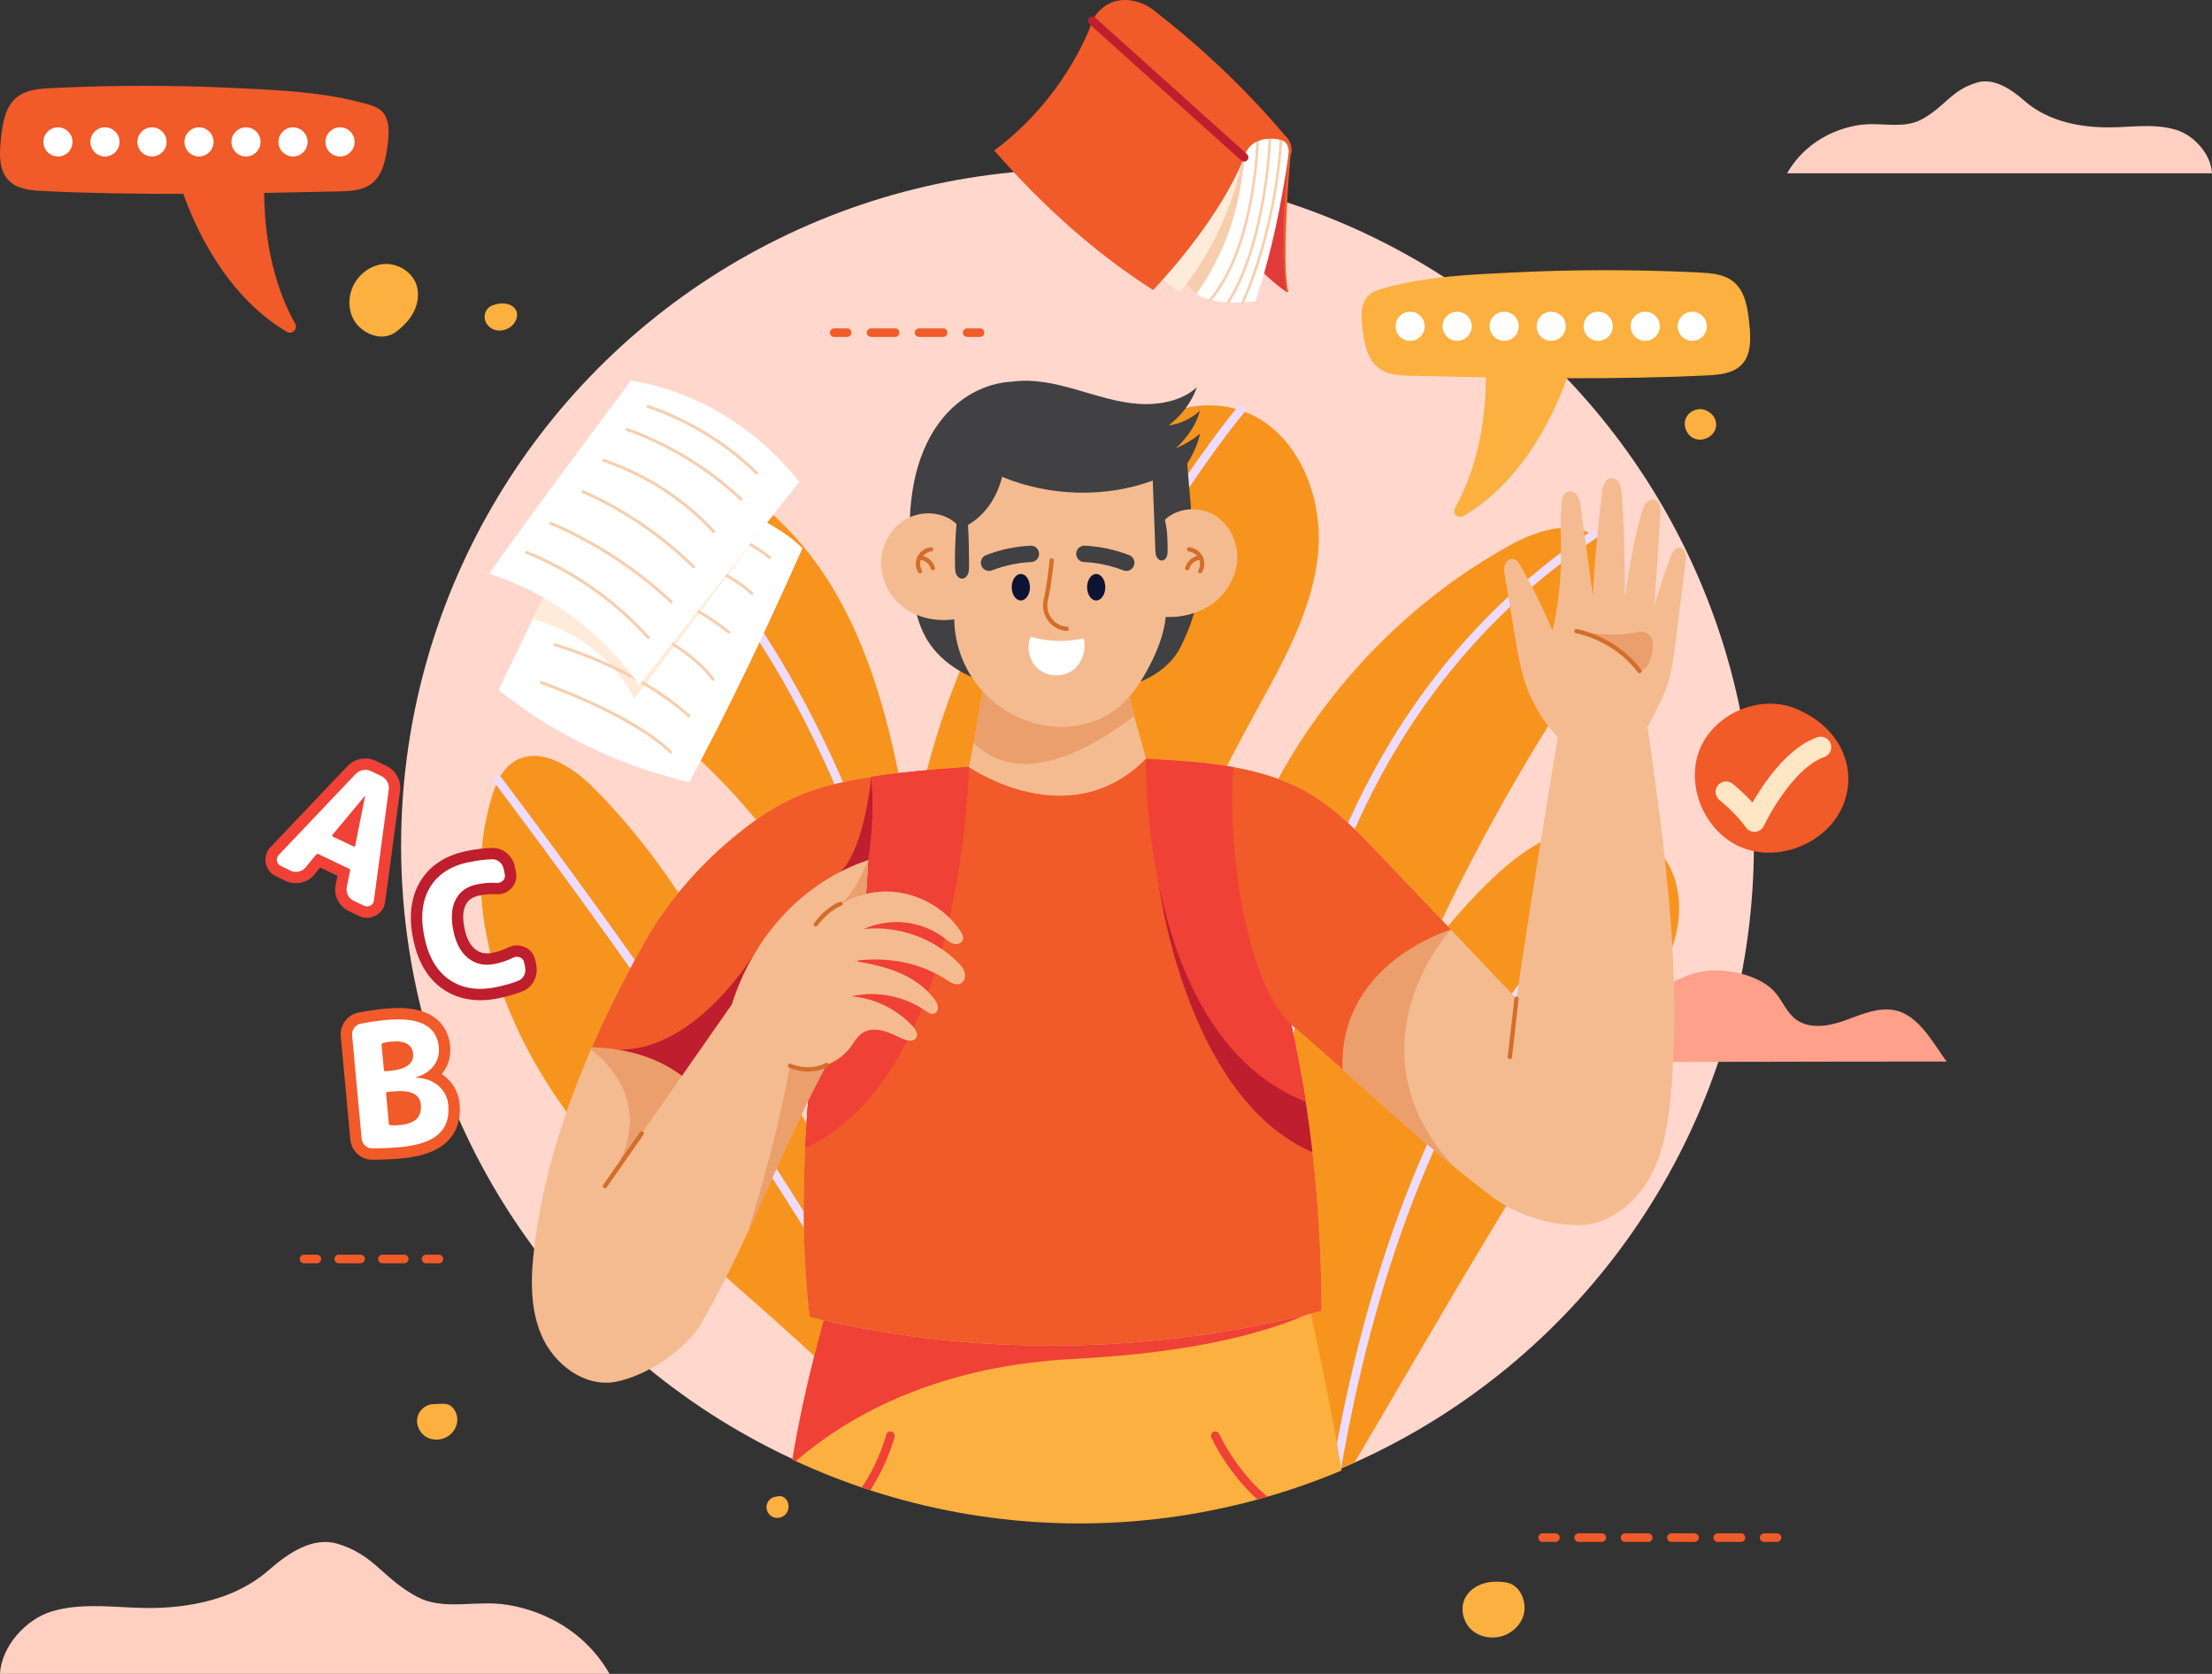 <?xml version="1.0" encoding="UTF-8"?><svg id="Layer_1" xmlns="http://www.w3.org/2000/svg" xmlns:xlink="http://www.w3.org/1999/xlink" viewBox="0 0 555 420"><rect x="0" y="0" width="555" height="420" fill="#333333" stroke="none"/><defs><style>.cls-1{fill:#ffd7cc;}.cls-1,.cls-2,.cls-3,.cls-4,.cls-5,.cls-6,.cls-7,.cls-8,.cls-9,.cls-10,.cls-11,.cls-12,.cls-13,.cls-14,.cls-15,.cls-16,.cls-17{stroke-width:0px;}.cls-18{stroke:#ffe6c5;stroke-linejoin:round;stroke-width:5.258px;}.cls-18,.cls-19,.cls-20,.cls-21,.cls-22,.cls-6,.cls-23,.cls-24,.cls-25,.cls-26,.cls-27,.cls-28,.cls-29{fill:none;}.cls-18,.cls-19,.cls-20,.cls-21,.cls-22,.cls-23,.cls-24,.cls-25,.cls-26,.cls-27,.cls-28,.cls-29{stroke-linecap:round;}.cls-2{fill:#ffebd9;}.cls-3{fill:#ffcfc2;}.cls-19{stroke:#be1e2d;}.cls-19,.cls-20,.cls-21,.cls-22,.cls-23,.cls-24,.cls-25,.cls-26,.cls-27,.cls-28,.cls-29{stroke-miterlimit:10;}.cls-19,.cls-20,.cls-22,.cls-25,.cls-26,.cls-27,.cls-28{stroke-width:2.151px;}.cls-20{stroke:#ef4136;}.cls-30{clip-path:url(#clippath-2);}.cls-21{stroke:#d36e2a;stroke-width:1.075px;}.cls-4{fill:#f15a29;}.cls-31{clip-path:url(#clippath-6);}.cls-22,.cls-25,.cls-26,.cls-27{stroke:#f15a29;}.cls-5{fill:#f7cead;}.cls-32{clip-path:url(#clippath-7);}.cls-7,.cls-33{fill:#ef4136;}.cls-34{clip-path:url(#clippath-1);}.cls-35{clip-path:url(#clippath-4);}.cls-8{fill:#f4bb90;}.cls-23{stroke:#414042;stroke-width:4.102px;}.cls-9{fill:#ffa08a;}.cls-24{stroke-width:.74px;}.cls-24,.cls-29{stroke:#f7cead;}.cls-25{stroke-dasharray:0 0 5.478 5.478;}.cls-10{fill:#fff;}.cls-11{fill:#e03b3b;}.cls-12{fill:#f7941d;}.cls-36{clip-path:url(#clippath);}.cls-26{stroke-dasharray:0 0 6.024 6.024;}.cls-13{fill:#414042;}.cls-37{clip-path:url(#clippath-3);}.cls-14{fill:#ea9f6c;}.cls-15{fill:#fbb040;}.cls-27{stroke-dasharray:0 0 5.818 5.818;}.cls-16{fill:#0f1333;}.cls-38{clip-path:url(#clippath-5);}.cls-28{stroke:#eedcff;}.cls-17{fill:#be1e2d;}.cls-29{stroke-width:.645px;}</style><clipPath id="clippath"><circle class="cls-6" cx="270.346" cy="212.156" r="169.71"/></clipPath><clipPath id="clippath-1"><circle class="cls-6" cx="270.798" cy="212.584" r="169.662" transform="translate(-71.005 253.747) rotate(-45)"/></clipPath><clipPath id="clippath-2"><path class="cls-6" d="M341.291,410.96c-1.576-31.774-8.533-64.029-13.628-86.807-39.898-1.709-80.294-1.933-118.813-.482-8.8,29.694-13.811,57.132-13.811,87.289h146.252Z"/></clipPath><clipPath id="clippath-3"><path class="cls-6" d="M206.777,241.12c-3.75,25.964-7.206,59.625-3.614,89.325,41.456,10.114,86.267,9.476,128.417-1.517-.088-24.797-2.515-48.601-7.583-71.829,16.542,14.013,32.425,29.7,50.752,43.448,5.689,4.268,14.335,6.933,21.447,6.851,7.409-.085,14.024-5.319,17.65-11.781,3.626-6.462,4.752-14.005,5.408-21.385,2.718-30.609-1.574-61.359-5.856-91.789,2.31-4.404,4.029-7.649,5.087-11.025,1.058-3.376,1.499-6.909,1.937-10.419.832-6.685,1.665-13.369,2.497-20.054.087-.698.172-1.417-.014-2.096-.187-.678-.715-1.312-1.413-1.4-1.183-.149-1.949,1.184-2.365,2.301-1.491,4.008-2.84,8.069-4.042,12.173.615-8.16,1.066-15.62,1.518-23.081.075-1.245-.013-2.786-1.139-3.322-.805-.383-1.808-.002-2.405.66-.597.662-.878,1.543-1.129,2.398-2.01,6.845-3.129,13.913-4.244,20.959-.006-9.051-.134-17.414-.817-25.732-.071-.86-.154-1.746-.554-2.511-.399-.765-1.196-1.389-2.057-1.32-.75.06-1.382.631-1.725,1.3-.343.67-.447,1.432-.544,2.178-1.12,8.631-1.899,17.307-2.334,25.999-1.06-7.877-2.061-15.063-3.062-22.249-.139-1.002-.296-2.047-.884-2.87-.588-.823-1.752-1.329-2.642-.848-.86.465-1.092,1.574-1.196,2.546-.514,4.804-.162,9.654-.222,14.485-.074,5.992-.786,11.977-2.12,17.819-2.149-5.298-4.915-10.896-7.997-16.316-.446-.784-1.017-1.648-1.91-1.773-.924-.129-1.777.656-2.056,1.546-.279.89-.128,1.851.025,2.771.816,4.902,1.632,9.804,2.448,14.706.787,4.725,1.584,9.489,3.324,13.951,1.74,4.462,4.516,8.659,7.49,11.783-3.597,21.807-7.194,43.613-10.357,65.57-11.398-11.986-22.795-23.971-34.193-35.957-5.325-5.6-10.737-11.271-17.358-15.257-12.048-7.253-26.731-8.188-41.416-8.968-1.893-7.506-4.863-15.24-4.915-22.981l-34.738-1.351s-4.42,25.568-4.81,26.387c-11.163.822-22.379,1.653-33.278,4.204-10.898,2.551-17.985,6.919-26.551,14.123-8.131,6.838-16.028,15.92-21.241,25.178-13.21,23.46-24.344,49.172-27.796,75.873,0,0,10.421,6.023,39.169-25.636,28.748-31.659,33.407-45.069,33.407-45.069Z"/></clipPath><clipPath id="clippath-4"><path class="cls-6" d="M243.066,192.446s25.071,17.504,44.463-2.055c17.222-17.37,42.472-3.371,45.593-1.182l25.109,26.428,5.803,17.622s-27.715,8.082-27.221,34.417c.494,26.335,1.586,40.346,1.586,40.346l18.195,48.599-162.663-12.937-13.646-62.4s-7.915-21.751-40.12-18.112c-27.476,3.105,14.082-46.136,14.579-46.67l33.843-23.29,54.481-.766Z"/></clipPath><clipPath id="clippath-5"><path class="cls-7" d="M243.066,192.446s-1.28,77.489-41.038,95.532l-6.188-14.98s26.423-41.488,22.764-78.058c-2.929-29.275,18.442-9.789,24.462-2.493Z"/></clipPath><clipPath id="clippath-6"><path class="cls-6" d="M151.787,297.595c10.608-15.189,21.215-30.379,31.822-45.568,5.495-17.317,17.998-30.816,34.242-36.234-.818,16.62-2.995,32.407-8.322,47.506-12.932,22.918-20.596,46.207-33.5,68.651-3.879,6.748-13.915,13.33-21.566,14.759-7.748,1.447-15.435-4.36-18.57-11.592-3.135-7.232-2.703-15.474-1.692-23.291l17.586-14.231Z"/></clipPath><clipPath id="clippath-7"><path class="cls-6" d="M172.921,196.27c-18.464-4.442-34.285-12.324-47.839-23.157l28.414-58.699c18.98,7.585,40.11,15.075,47.839,23.157-9.441,21.274-18.907,41.169-28.414,58.699Z"/></clipPath></defs><circle class="cls-1" cx="270.346" cy="212.156" r="169.71"/><g class="cls-36"><path class="cls-12" d="M334.055,376.713c-15.674-53.134-1.12-114.465,37.872-153.816,6.02-6.076,12.818-11.785,21.005-14.264,8.186-2.478,18.039-1.047,23.657,5.402,5.308,6.093,5.726,15.267,3.215,22.948-2.511,7.681-7.498,14.259-12.247,20.798-25.997,35.799-47.252,75.039-73.503,118.931Z"/><path class="cls-28" d="M416.589,214.036s-62.497,31.95-82.535,162.677"/><path class="cls-12" d="M321.556,338.017c-18.916-33.684-23.83-74.957-13.352-112.141,10.478-37.184,36.22-69.819,69.94-88.67,6.649-3.717,15.033-6.887,21.568-2.971,5.574,3.34,7.427,10.855,6.114,17.22-1.313,6.365-5.11,11.888-8.721,17.291-31.519,47.165-55.019,99.676-75.549,169.271Z"/><path class="cls-28" d="M321.556,338.017s-21.738-136.485,78.156-203.782"/><path class="cls-12" d="M253.244,418.443c-4.242-29.171-23.558-53.908-44.828-74.316-21.27-20.408-45.313-38.194-63.461-61.422-18.149-23.228-29.953-54.019-21.692-82.315,1.035-3.546,2.554-7.24,5.655-9.249,6.303-4.083,14.45,1.024,19.778,6.316,20.549,20.411,34.134,46.625,47.387,72.378,26.626,51.74,53.252,103.481,57.162,148.609Z"/><path class="cls-28" d="M253.244,418.443s5.868-44.11-128.251-222.643"/><path class="cls-12" d="M248.854,370.667c-5.523-31.846-11.084-63.843-21.458-94.455-10.375-30.611-25.854-60.033-48.858-82.738-10.4-10.265-22.487-19.384-29.338-32.292-6.851-12.908-6.311-31.434,5.865-39.514,12.262-8.138,29.236-1.563,39.972,8.503,23.531,22.063,29.723,56.455,34.64,88.335,7.189,46.606,14.377,93.211,19.177,152.16Z"/><path class="cls-28" d="M155.064,121.67s76.308,38.27,93.34,246.409"/><path class="cls-12" d="M257.147,360.918c-20.055-37.135-31.893-79.118-30.987-121.312.906-42.195,15.011-84.497,42.079-116.879,10.766-12.88,27.049-25.01,43.001-19.784,14.043,4.601,20.94,21.381,19.451,36.083-1.488,14.702-9.251,27.898-16.331,40.869-30.266,55.453-51.021,116.081-57.213,181.023Z"/><path class="cls-28" d="M311.239,102.944s-106.05,126.191-54.092,257.975"/></g><path class="cls-3" d="M448.387,43.488h106.613c-.23-4.775-4.5-9.575-9.082-10.936s-9.475-.878-14.25-.653c-4.775.225-15.913.252-23.678-6.567-3.391-2.978-7.698-5.896-12.022-4.602-6.504,1.946-7.957,6.13-13.961,9.299-4.149,2.19-9.189.872-13.871,1.172-4.682.3-14.293,2.796-19.748,12.287Z"/><path class="cls-3" d="M152.95,420H0c.33-6.85,6.456-13.736,13.03-15.689,6.574-1.952,13.594-1.26,20.444-.937,6.85.323,22.83.361,33.969-9.421,4.865-4.273,11.044-8.459,17.247-6.603,9.331,2.792,11.416,8.795,20.03,13.341,5.952,3.141,13.183,1.251,19.899,1.682,6.717.431,20.506,4.011,28.331,17.628Z"/><path class="cls-9" d="M391.713,266.483c31.261,0,63.537-.133,96.684-.133-3.918-5.486-7.607-12.622-14.335-13.05-4.094-.26-7.957,1.667-11.843,2.98-3.886,1.313-8.549,1.911-11.777-.62-2.402-1.884-3.413-5.064-5.577-7.217-4.384-4.36-13.826-6.032-19.739-4.225-10.328,3.156-29.217,16.31-33.413,22.264Z"/><path class="cls-15" d="M123.313,76.732c-1.239.542-1.935,2.035-1.67,3.361.265,1.326,1.395,2.403,2.707,2.731,1.312.328,2.751-.048,3.824-.872,1.221-.937,1.987-2.67,1.318-4.056-.484-1.002-1.597-1.58-2.701-1.718-1.104-.139-2.248.016-3.478.554Z"/><path class="cls-15" d="M108.664,352.323c-1.884.037-3.601,1.563-3.957,3.413-.356,1.85.612,3.852,2.234,4.811,1.621.96,3.775.874,5.374-.123,1.26-.785,2.186-2.121,2.388-3.592.202-1.471-.358-3.046-1.502-3.992-1.144-.946-2.721-.553-4.536-.517Z"/><path class="cls-15" d="M194.373,375.586c-1.109.235-1.991,1.272-2.063,2.403-.072,1.132.659,2.264,1.713,2.681,1.054.418,2.35.102,3.108-.741s.938-2.152.452-3.177c-.247-.523-.662-.976-1.189-1.214-.527-.238-1.139-.14-2.022.047Z"/><path class="cls-15" d="M377.699,397.02c-1.916-.271-3.907-.238-5.741.38-1.834.619-3.501,1.867-4.372,3.596-1.353,2.687-.453,6.229,1.86,8.152,2.314,1.923,5.769,2.22,8.504.968,2.418-1.107,4.324-3.451,4.549-6.101.225-2.649-1.152-6.479-4.801-6.996Z"/><path class="cls-15" d="M427.88,102.904c-1.851-.762-4.222.286-4.94,2.154s.315,4.21,2.165,4.975c1.85.765,4.209-.139,5.109-1.927s.224-4.15-2.334-5.202Z"/><line class="cls-22" x1="387.041" y1="385.807" x2="390.267" y2="385.807"/><line class="cls-27" x1="396.085" y1="385.807" x2="439.718" y2="385.807"/><line class="cls-22" x1="442.627" y1="385.807" x2="445.853" y2="385.807"/><line class="cls-22" x1="76.283" y1="315.892" x2="79.509" y2="315.892"/><line class="cls-25" x1="84.987" y1="315.892" x2="104.16" y2="315.892"/><line class="cls-22" x1="106.899" y1="315.892" x2="110.126" y2="315.892"/><line class="cls-22" x1="209.317" y1="83.463" x2="212.544" y2="83.463"/><line class="cls-26" x1="218.568" y1="83.463" x2="239.651" y2="83.463"/><line class="cls-22" x1="242.663" y1="83.463" x2="245.889" y2="83.463"/><path class="cls-15" d="M99.393,83.238c1.822-1.37,3.453-3.056,4.466-5.099s1.361-4.471.646-6.636c-1.111-3.366-4.811-5.566-8.34-5.241-3.529.325-6.654,2.956-7.889,6.277-1.092,2.935-.727,6.476,1.292,8.87,2.019,2.394,6.357,4.437,9.825,1.828Z"/><path class="cls-7" d="M90.794,230.101c-.238-.071-.474-.163-.704-.272l-2.587-1.236c-1.21-.578-2.168-1.52-2.772-2.724-.607-1.206-.787-2.539-.52-3.852l.456-2.272-4.329-2.068-1.485,1.787c-.85,1.027-2,1.724-3.323,2.011-1.008.219-2.009.184-2.974-.104-.299-.089-.596-.204-.884-.341l-2.433-1.163c-1.363-.651-2.27-1.829-2.552-3.316-.289-1.509.145-2.946,1.223-4.046l19.256-20.268c.933-.967,2.058-1.574,3.361-1.819.982-.185,1.954-.138,2.889.142.305.091.609.208.901.348l2.549,1.218c1.213.58,2.157,1.468,2.805,2.64.654,1.183.891,2.501.688,3.814l-3.707,27.662c-.18,1.527-1.025,2.765-2.381,3.49-1.105.591-2.308.718-3.477.369Z"/><path class="cls-10" d="M70.471,217.292c-.54-.258-.867-.683-.98-1.274-.113-.591.044-1.101.47-1.53l19.274-20.287c.501-.519,1.107-.846,1.82-.98.712-.134,1.39-.047,2.033.26l2.548,1.218c.669.32,1.182.802,1.538,1.446.356.645.476,1.319.362,2.022l-3.715,27.722c-.066.601-.365,1.043-.895,1.327-.531.284-1.067.297-1.607.038l-2.587-1.236c-.644-.308-1.128-.783-1.451-1.429-.324-.645-.416-1.313-.275-2.004l.826-4.111c.072-.218-.007-.383-.239-.493l-7.721-3.69c-.206-.099-.384-.057-.534.124l-2.679,3.225c-.45.544-1.028.893-1.733,1.045-.706.153-1.38.075-2.023-.232l-2.432-1.163ZM91.517,199.749l-8.113,9.734c-.063.065-.078.145-.043.24.033.095.089.161.166.198l5.173,2.472c.078.037.163.039.259.005.095-.033.148-.095.159-.185l2.477-12.427c.012-.025.005-.045-.02-.057-.026-.012-.045-.005-.057.02Z"/><path class="cls-4" d="M92.197,290.867c-.99-.215-1.872-.699-2.622-1.44-.977-.963-1.561-2.186-1.686-3.535l-2.385-25.821c-.129-1.405.243-2.744,1.077-3.874.85-1.149,2.028-1.889,3.411-2.142,2.272-.446,4.545-.776,6.755-.98,3.025-.279,5.553-.186,7.729.286,5.016,1.087,8.023,4.326,8.465,9.119.233,2.516-.399,4.774-1.877,6.711-.076.099-.153.197-.233.293.377.253.737.529,1.08.83,2.011,1.762,3.156,4.011,3.403,6.685.471,5.091-1.6,8.101-3.419,9.729-2.434,2.18-6.113,3.47-11.246,3.944-2.315.214-4.762.32-7.274.317-.401.002-.797-.038-1.178-.121Z"/><path class="cls-10" d="M93.367,288.135c-.687.006-1.283-.239-1.787-.737-.505-.497-.787-1.087-.851-1.769l-2.385-25.82c-.065-.71.112-1.349.532-1.919.42-.568.968-.913,1.645-1.033,2.195-.432,4.357-.746,6.488-.943,8.237-.761,12.601,1.515,13.092,6.826.165,1.789-.27,3.362-1.304,4.718-1.035,1.357-2.503,2.294-4.402,2.813-.029.003-.04.033-.035.089.003.029.032.04.089.035,2.273.106,4.134.793,5.583,2.063,1.45,1.27,2.264,2.871,2.442,4.802.291,3.153-.535,5.6-2.481,7.341-1.944,1.741-5.147,2.817-9.606,3.229-2.244.207-4.584.309-7.02.304ZM95.743,262.219l.579,6.263c.021.228.144.331.372.31l1.065-.098c4.147-.383,6.107-1.81,5.878-4.282-.218-2.357-2.06-3.376-5.525-3.056-.824.076-1.515.198-2.072.363-.222.078-.321.245-.298.5ZM96.869,274.405l.693,7.499c.024.256.166.401.427.433.607.059,1.337.049,2.189-.03,2.017-.186,3.459-.699,4.327-1.538.868-.839,1.23-2.04,1.085-3.602-.241-2.613-2.493-3.723-6.753-3.33l-1.662.153c-.228.021-.329.159-.305.415Z"/><path class="cls-17" d="M120.47,250.968c-3.501,0-6.647-.943-9.351-2.802-3.792-2.606-6.306-6.863-7.473-12.653-1.145-5.68-.526-10.53,1.839-14.414,2.411-3.96,6.346-6.514,11.694-7.592,2.332-.47,4.452-.72,6.301-.744.053-.001.105-.002.157-.002,1.353,0,2.611.485,3.64,1.402.988.882,1.647,2.032,1.908,3.327l.27,1.342c.303,1.502-.108,2.94-1.156,4.051-.931.984-2.127,1.503-3.461,1.503-.079,0-.16-.002-.241-.006l-.031-.002c-.325-.019-.654-.029-.978-.029-1.096,0-2.202.111-3.284.329-2.205.445-3.013,1.525-3.428,2.299-.741,1.381-.855,3.379-.339,5.939.501,2.486,1.417,4.264,2.721,5.283.888.694,1.82,1.017,2.933,1.017.415,0,.859-.047,1.321-.14,1.429-.288,2.804-.753,4.087-1.383l.032-.015c.658-.313,1.35-.472,2.057-.472.648,0,1.292.134,1.916.399,1.432.61,2.388,1.781,2.694,3.298l.253,1.259c.264,1.312.088,2.643-.511,3.85-.636,1.281-1.661,2.223-2.965,2.728-1.739.699-3.803,1.291-6.134,1.761-1.543.311-3.047.469-4.47.469Z"/><path class="cls-10" d="M124.377,247.703c-4.586.925-8.467.296-11.642-1.887-3.176-2.182-5.273-5.805-6.293-10.866-1.003-4.977-.51-9.1,1.479-12.367,1.989-3.267,5.263-5.361,9.821-6.279,2.181-.44,4.114-.669,5.798-.688.694-.023,1.307.202,1.839.677.532.475.869,1.062,1.01,1.761l.27,1.342c.119.587-.027,1.097-.434,1.528-.408.432-.906.634-1.493.606-1.678-.098-3.343.019-4.992.352-2.517.507-4.31,1.757-5.378,3.746-1.069,1.991-1.276,4.608-.622,7.851.642,3.188,1.897,5.51,3.761,6.968,1.865,1.458,4.056,1.932,6.573,1.425,1.678-.338,3.271-.878,4.781-1.618.531-.252,1.075-.26,1.632-.023.557.237.895.649,1.013,1.236l.253,1.258c.141.699.051,1.372-.27,2.019-.321.647-.805,1.094-1.454,1.341-1.588.64-3.472,1.18-5.654,1.619Z"/><path class="cls-4" d="M450.498,177.782c-9.046-3.721-20.631,1.395-24.136,10.526-3.505,9.131,1.538,20.571,10.578,24.306,9.039,3.735,20.568-.677,24.964-9.414,4.397-8.737,1.095-20.275-11.406-25.418Z"/><path class="cls-18" d="M433.077,198.695s4.56,3.68,7.106,7.389c0,0,7.174-15.282,16.655-18.611"/><g class="cls-34"><path class="cls-15" d="M341.291,410.96c-1.576-31.774-8.533-64.029-13.628-86.807-39.898-1.709-80.294-1.933-118.813-.482-8.8,29.694-13.811,57.132-13.811,87.289h146.252Z"/><g class="cls-30"><path class="cls-7" d="M183.559,385.443s21.288-41.212,85.971-44.487c64.683-3.275,75.335-23.126,75.335-23.126l-146.656,7.91-14.65,59.702Z"/><line class="cls-20" x1="270.798" y1="387.626" x2="270.798" y2="410.96"/><path class="cls-20" d="M304.92,360.243s9.098,20.014,26.019,22.562"/><path class="cls-20" d="M223.406,360.243s-4.549,17.649-16.739,22.562"/></g><path class="cls-8" d="M206.777,241.12c-3.75,25.964-7.206,59.625-3.614,89.325,41.456,10.114,86.267,9.476,128.417-1.517-.088-24.797-2.515-48.601-7.583-71.829,16.542,14.013,32.425,29.7,50.752,43.448,5.689,4.268,14.335,6.933,21.447,6.851,7.409-.085,14.024-5.319,17.65-11.781,3.626-6.462,4.752-14.005,5.408-21.385,2.718-30.609-1.574-61.359-5.856-91.789,2.31-4.404,4.029-7.649,5.087-11.025,1.058-3.376,1.499-6.909,1.937-10.419.832-6.685,1.665-13.369,2.497-20.054.087-.698.172-1.417-.014-2.096-.187-.678-.715-1.312-1.413-1.4-1.183-.149-1.949,1.184-2.365,2.301-1.491,4.008-2.84,8.069-4.042,12.173.615-8.16,1.066-15.62,1.518-23.081.075-1.245-.013-2.786-1.139-3.322-.805-.383-1.808-.002-2.405.66-.597.662-.878,1.543-1.129,2.398-2.01,6.845-3.129,13.913-4.244,20.959-.006-9.051-.134-17.414-.817-25.732-.071-.86-.154-1.746-.554-2.511-.399-.765-1.196-1.389-2.057-1.32-.75.06-1.382.631-1.725,1.3-.343.67-.447,1.432-.544,2.178-1.12,8.631-1.899,17.307-2.334,25.999-1.06-7.877-2.061-15.063-3.062-22.249-.139-1.002-.296-2.047-.884-2.87-.588-.823-1.752-1.329-2.642-.848-.86.465-1.092,1.574-1.196,2.546-.514,4.804-.162,9.654-.222,14.485-.074,5.992-.786,11.977-2.12,17.819-2.149-5.298-4.915-10.896-7.997-16.316-.446-.784-1.017-1.648-1.91-1.773-.924-.129-1.777.656-2.056,1.546-.279.89-.128,1.851.025,2.771.816,4.902,1.632,9.804,2.448,14.706.787,4.725,1.584,9.489,3.324,13.951,1.74,4.462,4.516,8.659,7.49,11.783-3.597,21.807-7.194,43.613-10.357,65.57-11.398-11.986-22.795-23.971-34.193-35.957-5.325-5.6-10.737-11.271-17.358-15.257-12.048-7.253-26.731-8.188-41.416-8.968-1.893-7.506-4.863-15.24-4.915-22.981l-34.738-1.351s-4.42,25.568-4.81,26.387c-11.163.822-22.379,1.653-33.278,4.204-10.898,2.551-17.985,6.919-26.551,14.123-8.131,6.838-16.028,15.92-21.241,25.178-13.21,23.46-24.344,49.172-27.796,75.873,0,0,10.421,6.023,39.169-25.636,28.748-31.659,33.407-45.069,33.407-45.069Z"/><g class="cls-37"><path class="cls-14" d="M364.034,233.261c-5.01,5.354-38.527,50.076,37.047,83.542,74.236,32.873-52.675,7.232-52.675,7.232l-33.793-59.225,39.798-44.487,9.623,12.937Z"/><path class="cls-14" d="M147.412,262.763s20.637,12.94,4.375,34.832c-16.263,21.891,21.583-9.04,21.583-9.04l6.839-31.659-32.797,5.868Z"/><path class="cls-14" d="M395.531,158.369s8.756,1.78,15.546.196c1.915-.447,3.729,1.056,3.639,3.021-.133,2.932-.837,6.365-3.356,6.791,0,0-6.065-8.218-15.83-10.007Z"/><path class="cls-14" d="M234.159,165.01c1.119-.448,5.822,53.937,57.86,8.591,52.038-45.345-56.741-9.04-56.741-9.04"/><path class="cls-4" d="M243.066,192.446s25.071,17.504,44.463-2.055c17.222-17.37,42.472-3.371,45.593-1.182l25.109,26.428,5.803,17.622s-27.715,8.082-27.221,34.417c.494,26.335,1.586,40.346,1.586,40.346l18.195,48.599-162.663-12.937-13.646-62.4s-7.915-21.751-40.12-18.112c-27.476,3.105,14.082-46.136,14.579-46.67l33.843-23.29,54.481-.766Z"/><g class="cls-35"><path class="cls-17" d="M218.604,194.94s-1.593,17.77-7.675,23.76c-6.082,5.99,11.078,4.989,11.078,4.989l4.674-17.831-8.077-10.919Z"/><path class="cls-17" d="M190.311,237.663s-14.974,26.098-35.168,25.714l17.584,15.079,25.482-24.535-7.898-16.258Z"/><path class="cls-17" d="M290.76,222.022s9.429,73.989,57.828,70.079l-27.292-26.882-30.535-43.197Z"/></g><path class="cls-7" d="M287.53,190.392s-1.574,69.654,40.06,86.039c0,0,2.977-5.617-3.592-19.331-9.525-8.665-16.157-37.118-14.57-64.614,1.765-30.574-26.505,3.466-21.898-2.094Z"/><path class="cls-7" d="M243.066,192.446s-1.28,77.489-41.038,95.532l-6.188-14.98s26.423-41.488,22.764-78.058c-2.929-29.275,18.442-9.789,24.462-2.493Z"/><path class="cls-33" d="M243.066,192.446s-1.28,77.489-41.038,95.532l-6.188-14.98s26.423-41.488,22.764-78.058c-2.929-29.275,18.442-9.789,24.462-2.493Z"/><g class="cls-38"><path class="cls-7" d="M232.14,230.239l11.645,9.097-5.822,16.012-10.347,5.673s-5.947-1.852-9.763,1.242c-3.816,3.093-16.825,16.876-21.465,32.023-4.64,15.147.637-40.393.637-40.393l13.906-16.785,6.336-9.28"/></g></g><line class="cls-21" x1="380.497" y1="250.573" x2="378.837" y2="265.219"/><path class="cls-21" d="M395.531,158.369s9.461,1.547,15.83,10.007"/><path class="cls-13" d="M271.837,174.009c-7.154-.381-14.393-.302-21.373-1.915-6.98-1.614-13.85-5.188-17.658-11.256-3.323-5.295-3.946-11.799-4.307-18.04-.383-6.614-.566-13.288.481-19.83,1.046-6.542,3.392-12.997,7.604-18.111,4.212-5.114,10.434-8.764,17.405-9.103,5.331-.733,10.729.484,15.904,1.961,5.175,1.476,10.333,3.233,15.7,3.613,5.368.38,11.114-.805,14.713-4.186-1.316,3.757-3.795,7.098-7.136,9.617,2.938-.389,5.747-1.709,7.92-3.724-.963,3.514-3.111,6.691-6.057,9.443,2.177-.913,4.222-2.139,6.053-3.629-.606,2.943-2.091,5.7-3.214,7.503.845,9.938,1.689,19.875,2.534,29.813.467,5.489-1.718,11.138-4.153,16.08-2.219,4.503-6.685,7.639-11.421,9.306-4.736,1.666-7.153,2.168-12.996,2.459Z"/><path class="cls-8" d="M292.481,154.798c4.34.192,8.792-1.028,12.211-3.708s5.707-6.866,5.759-11.21-2.272-8.722-6.076-10.82-8.956-1.631-12.107,1.36c.669,2.671.68,5.121.691,7.57.002.551.002,1.116-.197,1.63-.199.514-.646.97-1.195,1.012-.59.046-1.13-.401-1.383-.936-.252-.536-.279-1.146-.301-1.738-.218-5.792-.435-11.584-.653-17.376-11.683,4.313-25.695,4.074-37.801-.941-1.301,5.302-4.351,9.626-8.545,12.075.197,3.352.259,6.856.25,10.361-.002.67-.01,1.361-.275,1.976-.264.616-.852,1.142-1.522,1.124-.634-.018-1.174-.52-1.427-1.102s-.275-1.235-.287-1.869c-.069-3.581.056-7.165.372-10.732-3.217-3.027-8.337-3.456-12.259-1.429-3.922,2.028-6.505,6.323-6.666,10.735-.161,4.412,2.02,8.798,5.507,11.505,3.487,2.708,8.17,3.739,12.842,3.121.09,5.799,2.074,11.553,5.578,16.175,3.504,4.621,8.509,8.086,14.068,9.738,6.945,2.064,14.908,1.147,20.718-3.183,3.765-2.806,6.446-6.827,8.603-10.997,2.049-3.963,3.711-8.204,4.094-12.34Z"/><path class="cls-10" d="M271.908,160.174c-4.412.985-9.075.823-13.314-.411-1.186,2.768-.325,6.272,2.007,8.177s5.938,2.046,8.413.33c2.475-1.716,3.607-5.142,2.894-8.096Z"/><path class="cls-23" d="M248.154,141.196c3.35-1.303,6.913-2.058,10.504-2.226"/><path class="cls-23" d="M282.576,141.196c-3.35-1.303-6.913-2.058-10.504-2.226"/><path class="cls-16" d="M258.413,147.339c0,1.837-1.023,3.325-2.284,3.325-1.262,0-2.284-1.489-2.284-3.325s1.023-3.325,2.284-3.325c1.262,0,2.284,1.489,2.284,3.325Z"/><path class="cls-16" d="M277.324,147.339c0,1.837-1.023,3.325-2.284,3.325-1.262,0-2.284-1.489-2.284-3.325s1.023-3.325,2.284-3.325c1.262,0,2.284,1.489,2.284,3.325Z"/><path class="cls-21" d="M298.36,137.852c1.208.123,2.331.892,2.881,1.974.551,1.082.511,2.443-.1,3.492"/><path class="cls-21" d="M297.886,142.559c.398-1.486,1.85-2.622,3.388-2.652"/><path class="cls-21" d="M233.599,137.852c-1.208.123-2.331.892-2.881,1.974-.551,1.082-.512,2.443.1,3.492"/><path class="cls-21" d="M234.073,142.559c-.398-1.486-1.85-2.622-3.388-2.652"/><path class="cls-21" d="M263.871,140.585s-.454,5.38-1.492,10.075c-.756,3.421,1.626,6.742,5.111,7.103.05.005.101.01.152.015"/></g><path class="cls-8" d="M151.787,297.595c10.608-15.189,21.215-30.379,31.822-45.568,5.495-17.317,17.998-30.816,34.242-36.234-.818,16.62-2.995,32.407-8.322,47.506-12.932,22.918-20.596,46.207-33.5,68.651-3.879,6.748-13.915,13.33-21.566,14.759-7.748,1.447-15.435-4.36-18.57-11.592-3.135-7.232-2.703-15.474-1.692-23.291l17.586-14.231Z"/><g class="cls-31"><path class="cls-14" d="M217.852,215.792s-3.452,8.591-6.922,10.999c-3.47,2.408-12.72,40.619-12.72,40.619,0,0-6.276,37.462-24.564,79.521-18.288,42.059,46.352-51.827,46.352-51.827l-2.146-79.312Z"/></g><path class="cls-8" d="M198.209,267.41c5.323,1.871,11.754-.081,15.138-4.596.961-1.282,1.733-2.779,3.076-3.652,1.503-.977,3.464-.976,5.196-.511,1.731.465,3.318,1.343,4.968,2.044,1.128.479,2.722.735,3.333-.328.528-.92-.167-2.048-.882-2.831-3.953-4.331-9.59-7.082-15.436-7.535,6.402-1.508,13.297-.046,18.695,3.665.608.418,1.315.886,2.024.683.685-.196,1.061-.989,1.002-1.699-.059-.71-.452-1.346-.872-1.922-2.251-3.088-5.551-5.295-9.082-6.756-3.531-1.461-7.307-2.225-11.075-2.86,8.537-1.188,16.729.482,23.253,4.767,1.03.676,2.273,1.448,3.403.957.985-.428,1.371-1.704,1.113-2.747-.258-1.043-.999-1.892-1.758-2.653-6.1-6.115-15.045-9.266-23.631-8.325,6.96-3.094,14.803-1.972,20.358,2.319.685.53,1.364,1.117,2.196,1.356.832.24,1.88.007,2.267-.768.411-.823-.076-1.797-.597-2.555-4.181-6.086-11.508-9.877-18.891-9.775-7.383.101-14.603,4.093-18.647,9.989-4.342,10.64-6.386,22.21-5.151,33.732Z"/><path class="cls-21" d="M210.929,226.791s-2.96.78-6.25,5.162"/><line class="cls-21" x1="151.787" y1="297.595" x2="161.014" y2="284.381"/><path class="cls-21" d="M207.374,267.21s-3.704,2.345-9.165.2"/><path class="cls-11" d="M313.574,64.781c2.691,3.212,5.797,6.077,9.216,8.501-.775-11.336-.118-23.123.892-34.136-7.536-2.76-8.825,18.798-10.108,25.635Z"/><polygon class="cls-5" points="300.176 73.763 280.424 54.116 283.335 20.257 305.351 25.533 319.543 36.641 310.081 66.767 300.176 73.763"/><path class="cls-10" d="M300.176,73.763c7.179-10.057,11.112-21.721,11.978-34.29-.976-1.331-.577-3.751.373-5.102.95-1.35,2.637-2.088,4.287-2.067,1.651.021,3.033,1.059,4.501,1.815,1.76.906,2.559,2.822,1.989,4.822-1.844,12.471-4.254,24.575-8.335,36.655-5.663.711-11.456.366-14.793-1.832Z"/><path class="cls-2" d="M311.831,39.952c-2.634,12.176-7.863,23.785-15.817,33.33-7.247-5.205-14.495-10.409-21.957-15.868,9.738-10.035,23.164-16.408,37.774-17.462Z"/><path class="cls-29" d="M318.628,34.806s-.851,25.745-10.476,41.078"/><path class="cls-29" d="M315.547,35.425s-.629,26.56-11.872,39.812"/><path class="cls-29" d="M321.381,35.111s-.704,20.603-9.55,40.765"/><path class="cls-4" d="M322.35,33.937c-9.864-11.682-21.161-22.331-33.4-31.758-2.621-1.848-6.206-2.739-9.311-1.802s-5.598,3.663-6.255,6.839c-5.106,12.049-13.579,22.879-23.927,30.554,11.759,13.458,25.059,25.569,39.863,35.001,8.437-8.932,18.323-21.868,22.834-33.297.542-2.089,1.855-3.39,3.393-4.049,1.538-.659,3.275-.734,4.932-.5.72.102,1.47.279,2.001.776.933.874.924,2.331.77,3.6-2.526,24.942-.461,33.98-.461,33.98h.461c-1.872-7.625.53-34.17.53-34.17.779-1.664-.044-4.046-1.43-5.175Z"/><line class="cls-19" x1="274.057" y1="5.231" x2="312.154" y2="39.473"/><path class="cls-10" d="M172.921,196.27c-18.464-4.442-34.285-12.324-47.839-23.157l28.414-58.699c18.98,7.585,40.11,15.075,47.839,23.157-9.441,21.274-18.907,41.169-28.414,58.699Z"/><g class="cls-32"><path class="cls-2" d="M130.242,154.442s20.176,3.176,28.903,20.958l33.321-44.25-43.642-18.85-18.582,42.142Z"/></g><path class="cls-24" d="M157.177,123.082s29.057,10.635,35.956,16.854"/><path class="cls-24" d="M153.998,132.853s26.126,7.902,34.671,16.073"/><path class="cls-24" d="M149.736,142.244s19.979,5.858,33.129,16.389"/><path class="cls-24" d="M144.733,151.545s24.589,6.088,34.206,18.9"/><path class="cls-24" d="M139.24,161.791s19.894,5.524,33.584,17.823"/><path class="cls-24" d="M135.843,171.285s22.39,7.704,32.44,17.435"/><path class="cls-10" d="M160.356,171.943c13.398-17.02,26.795-34.04,40.193-51.061-10.979-13.745-25.98-22.742-42.246-25.404-11.884,15.939-23.767,31.878-35.599,48.437,14.92,4.861,28.25,14.478,37.652,28.028Z"/><path class="cls-24" d="M162.6,101.989c10.172,3.465,19.559,9.213,27.269,16.698"/><path class="cls-24" d="M157.337,107.763c10.583,3.773,20.37,9.759,28.549,17.462"/><path class="cls-24" d="M151.455,115.526c10.502,3.522,20.095,9.72,27.622,17.848"/><path class="cls-24" d="M146.28,123.354c10.274,4.575,19.722,10.996,27.757,18.865"/><path class="cls-24" d="M138.208,131.298c11.112,4.771,21.39,11.477,30.233,19.725"/><path class="cls-24" d="M132.144,138.617c11.612,4.68,22.134,12.043,30.51,21.349"/><path class="cls-4" d="M95.72,27.849c-1.06-.997-2.512-1.44-3.915-1.828-10.881-3.007-22.153-3.405-31.639-3.884-15.793-.797-31.625-.805-47.418-.022-2.948.146-6.097.393-8.422,2.211C1.22,26.755.596,31.127.207,35.051c-.351,3.54-.544,7.569,1.906,10.148,2.151,2.264,5.592,2.584,8.711,2.734,11.718.564,23.447.736,35.179.703,2.363,6.787,10.022,25.265,25.97,34.613,1.334.782,2.837-.716,2.078-2.063-3.187-5.653-7.702-16.52-7.755-32.777,6.25-.112,12.5-.251,18.749-.39,2.8-.062,5.796-.188,8.055-1.844,3.011-2.207,3.715-6.333,4.181-10.037.365-2.902.569-6.283-1.56-8.287Z"/><path class="cls-10" d="M18.193,35.606c0,2.018-1.636,3.654-3.654,3.654-2.018,0-3.654-1.636-3.654-3.654s1.636-3.654,3.654-3.654c2.018,0,3.654,1.636,3.654,3.654Z"/><path class="cls-10" d="M29.989,35.606c0,2.018-1.636,3.654-3.654,3.654s-3.654-1.636-3.654-3.654,1.636-3.654,3.654-3.654,3.654,1.636,3.654,3.654Z"/><path class="cls-10" d="M41.786,35.606c0,2.018-1.636,3.654-3.654,3.654-2.018,0-3.654-1.636-3.654-3.654s1.636-3.654,3.654-3.654c2.018,0,3.654,1.636,3.654,3.654Z"/><path class="cls-10" d="M53.582,35.606c0,2.018-1.636,3.654-3.654,3.654s-3.654-1.636-3.654-3.654,1.636-3.654,3.654-3.654,3.654,1.636,3.654,3.654Z"/><path class="cls-10" d="M65.378,35.606c0,2.018-1.636,3.654-3.654,3.654-2.018,0-3.654-1.636-3.654-3.654s1.636-3.654,3.654-3.654c2.018,0,3.654,1.636,3.654,3.654Z"/><path class="cls-10" d="M77.174,35.606c0,2.018-1.636,3.654-3.654,3.654-2.018,0-3.654-1.636-3.654-3.654s1.636-3.654,3.654-3.654c2.018,0,3.654,1.636,3.654,3.654Z"/><path class="cls-10" d="M88.97,35.606c0,2.018-1.636,3.654-3.654,3.654-2.018,0-3.654-1.636-3.654-3.654s1.636-3.654,3.654-3.654c2.018,0,3.654,1.636,3.654,3.654Z"/><path class="cls-15" d="M343.408,74.111c1.06-.997,2.512-1.44,3.915-1.828,10.881-3.007,22.153-3.405,31.639-3.884,15.793-.797,31.625-.805,47.418-.022,2.948.146,6.097.393,8.422,2.211,3.106,2.429,3.73,6.802,4.119,10.725.351,3.54.544,7.569-1.906,10.148-2.151,2.264-5.592,2.584-8.711,2.734-11.718.564-23.447.736-35.179.703-2.363,6.787-10.022,25.265-25.97,34.613-1.334.782-2.837-.716-2.078-2.062,3.187-5.654,7.702-16.52,7.755-32.777-6.25-.111-12.5-.251-18.749-.39-2.8-.062-5.796-.189-8.055-1.844-3.011-2.207-3.715-6.333-4.181-10.037-.365-2.901-.569-6.283,1.56-8.287Z"/><path class="cls-10" d="M420.935,81.868c0,2.018,1.636,3.654,3.654,3.654s3.654-1.636,3.654-3.654-1.636-3.654-3.654-3.654-3.654,1.636-3.654,3.654Z"/><path class="cls-10" d="M409.138,81.868c0,2.018,1.636,3.654,3.654,3.654s3.654-1.636,3.654-3.654-1.636-3.654-3.654-3.654-3.654,1.636-3.654,3.654Z"/><path class="cls-10" d="M397.342,81.868c0,2.018,1.636,3.654,3.654,3.654s3.654-1.636,3.654-3.654-1.636-3.654-3.654-3.654-3.654,1.636-3.654,3.654Z"/><path class="cls-10" d="M385.546,81.868c0,2.018,1.636,3.654,3.654,3.654s3.654-1.636,3.654-3.654-1.636-3.654-3.654-3.654-3.654,1.636-3.654,3.654Z"/><path class="cls-10" d="M373.75,81.868c0,2.018,1.636,3.654,3.654,3.654,2.018,0,3.654-1.636,3.654-3.654s-1.636-3.654-3.654-3.654c-2.018,0-3.654,1.636-3.654,3.654Z"/><path class="cls-10" d="M361.954,81.868c0,2.018,1.636,3.654,3.654,3.654,2.018,0,3.654-1.636,3.654-3.654s-1.636-3.654-3.654-3.654c-2.018,0-3.654,1.636-3.654,3.654Z"/><path class="cls-10" d="M350.158,81.868c0,2.018,1.636,3.654,3.654,3.654s3.654-1.636,3.654-3.654-1.636-3.654-3.654-3.654-3.654,1.636-3.654,3.654Z"/></svg>